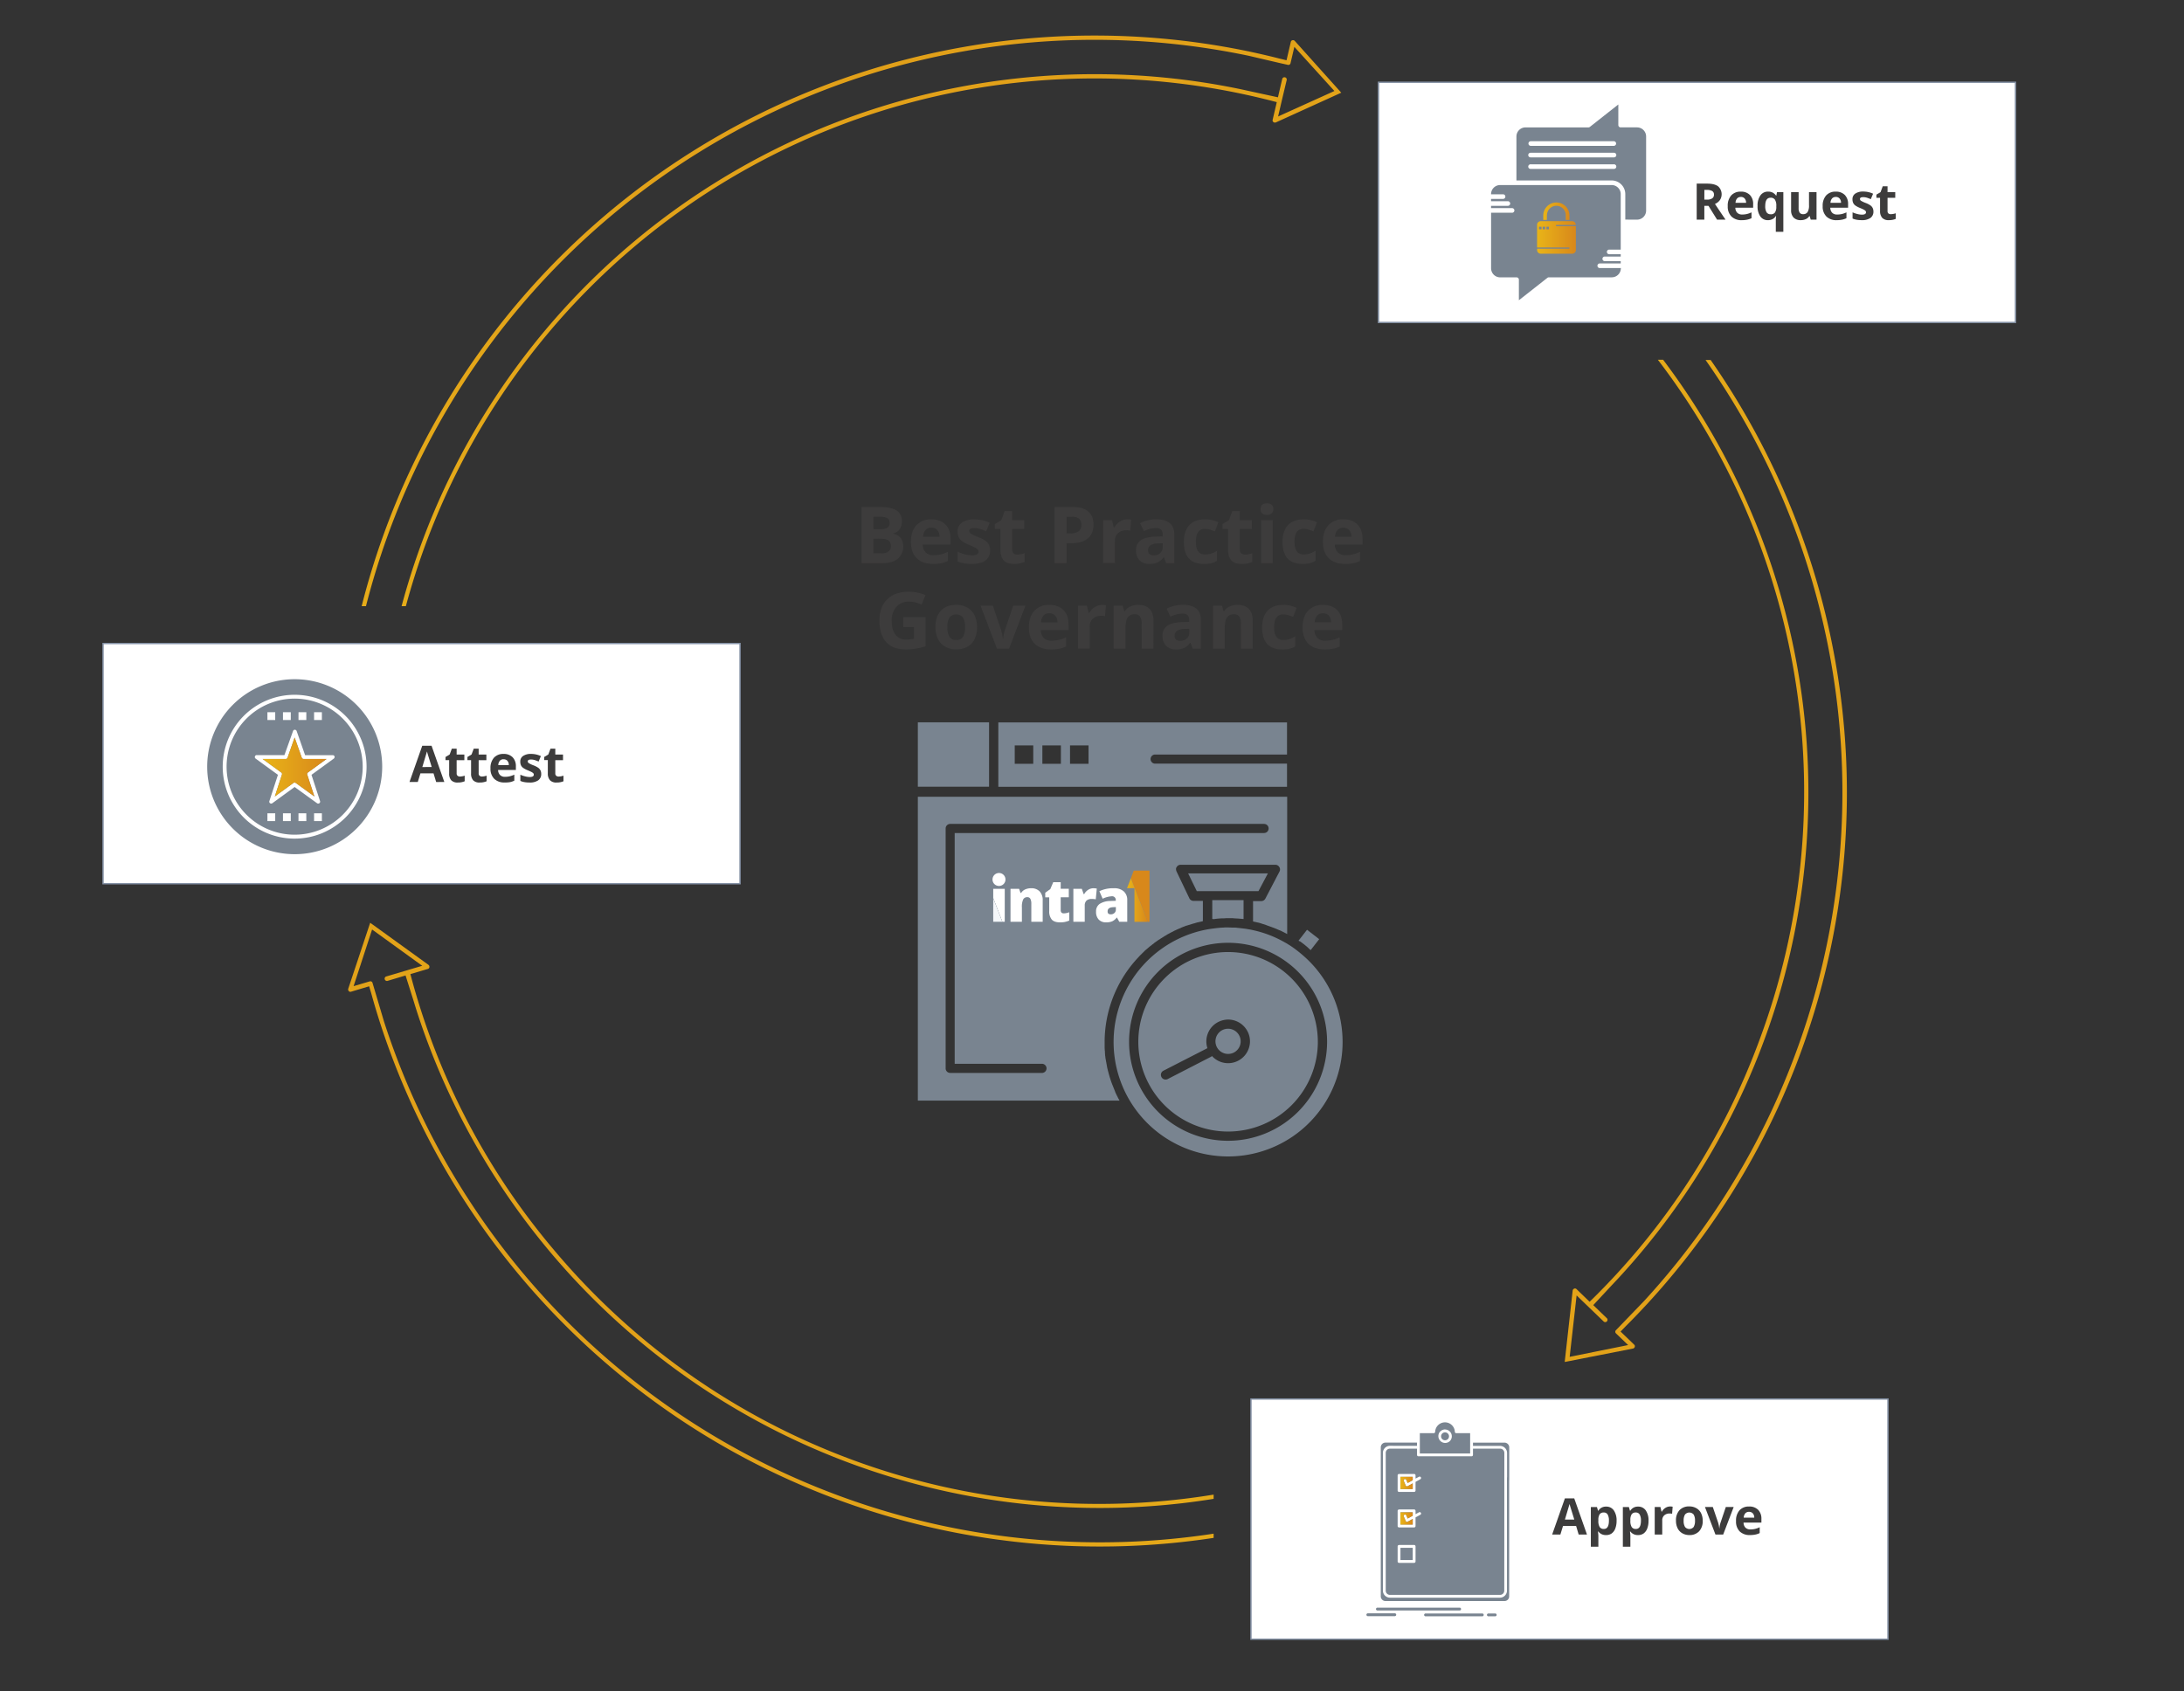 <svg id="Layer_1" data-name="Layer 1" xmlns="http://www.w3.org/2000/svg" xmlns:xlink="http://www.w3.org/1999/xlink" viewBox="0 0 1200 929.48"><rect x="0" y="0" width="1200" height="929.48" fill="#333333" stroke="none"/><defs><linearGradient id="linear-gradient" x1="526.33" y1="500.08" x2="552.51" y2="500.08" gradientUnits="userSpaceOnUse"><stop offset="0" stop-color="#b8c9db"/><stop offset="0.15" stop-color="#cbd8e5"/><stop offset="0.38" stop-color="#e2e9f1"/><stop offset="0.6" stop-color="#eff3f8"/><stop offset="0.8" stop-color="#f4f7fa"/></linearGradient><linearGradient id="New_Gradient_Swatch_3" x1="619.25" y1="494.61" x2="630.66" y2="494.61" gradientUnits="userSpaceOnUse"><stop offset="0" stop-color="#e9b418"/><stop offset="1" stop-color="#d8881b"/></linearGradient><linearGradient id="New_Gradient_Swatch_3-2" x1="144.3" y1="421.51" x2="179.42" y2="421.51" xlink:href="#New_Gradient_Swatch_3"/><linearGradient id="New_Gradient_Swatch_3-3" x1="847.99" y1="116.07" x2="862.39" y2="116.07" xlink:href="#New_Gradient_Swatch_3"/><linearGradient id="New_Gradient_Swatch_3-4" x1="844.57" y1="130.47" x2="865.83" y2="130.47" xlink:href="#New_Gradient_Swatch_3"/><linearGradient id="New_Gradient_Swatch_3-5" x1="769.48" y1="814.94" x2="776.22" y2="814.94" xlink:href="#New_Gradient_Swatch_3"/><linearGradient id="New_Gradient_Swatch_3-6" x1="769.48" y1="834.46" x2="776.22" y2="834.46" xlink:href="#New_Gradient_Swatch_3"/><linearGradient id="New_Gradient_Swatch_3-7" x1="1966.13" y1="-995.41" x2="2022.33" y2="-995.41" gradientTransform="translate(-1456.51 549.62) rotate(13.16)" xlink:href="#New_Gradient_Swatch_3"/><linearGradient id="New_Gradient_Swatch_3-8" x1="653.06" y1="385.33" x2="1571.46" y2="385.33" gradientTransform="translate(256.36 1162.89) rotate(-100.53)" xlink:href="#New_Gradient_Swatch_3"/><linearGradient id="New_Gradient_Swatch_3-9" x1="1869.23" y1="-1762.16" x2="1925.42" y2="-1762.16" gradientTransform="matrix(-0.28, -0.96, 0.96, -0.28, 2431, 1853.78)" xlink:href="#New_Gradient_Swatch_3"/><linearGradient id="New_Gradient_Swatch_3-10" x1="1394.13" y1="616.32" x2="2312.53" y2="616.32" gradientTransform="translate(2114.78 62.12) rotate(139.76)" xlink:href="#New_Gradient_Swatch_3"/><linearGradient id="New_Gradient_Swatch_3-11" x1="1929.45" y1="-1289.23" x2="1985.64" y2="-1289.23" gradientTransform="translate(1317.38 -1568.58) rotate(133.95)" xlink:href="#New_Gradient_Swatch_3"/><linearGradient id="New_Gradient_Swatch_3-12" x1="936.86" y1="487.96" x2="1855.26" y2="487.96" gradientTransform="translate(-86.38 -411.21) rotate(20.27)" xlink:href="#New_Gradient_Swatch_3"/></defs><path d="M473.39,278.6H483q6.56,0,9.53,1.87a6.51,6.51,0,0,1,3,5.94,7.51,7.51,0,0,1-1.3,4.54,5.19,5.19,0,0,1-3.45,2.14v.21a6.78,6.78,0,0,1,4.23,2.45,8.93,8.93,0,0,1-1.75,11.36q-3.06,2.36-8.29,2.36H473.39Zm6.55,12.23h3.8a6.94,6.94,0,0,0,3.85-.83,3.07,3.07,0,0,0,1.19-2.72,2.71,2.71,0,0,0-1.3-2.54,8.22,8.22,0,0,0-4.1-.78h-3.44Zm0,5.19v8.05h4.26a6.33,6.33,0,0,0,4-1,3.81,3.81,0,0,0,1.29-3.17q0-3.84-5.49-3.84Z" fill="#3d3c3c"/><path d="M512.62,309.89q-5.7,0-8.91-3.14t-3.21-8.91q0-5.94,3-9.18a10.56,10.56,0,0,1,8.2-3.24c3.34,0,5.93.95,7.79,2.85s2.79,4.53,2.79,7.88v3.12H507a6.22,6.22,0,0,0,1.62,4.29,5.72,5.72,0,0,0,4.27,1.54,18,18,0,0,0,4-.44,20.28,20.28,0,0,0,4-1.42v5a14.71,14.71,0,0,1-3.61,1.26A22.44,22.44,0,0,1,512.62,309.89ZM511.71,290a4.12,4.12,0,0,0-3.21,1.3,6.11,6.11,0,0,0-1.33,3.69h9A5.37,5.37,0,0,0,515,291.3,4.22,4.22,0,0,0,511.71,290Z" fill="#3d3c3c"/><path d="M544,302.46a6.49,6.49,0,0,1-2.52,5.53q-2.52,1.9-7.55,1.9a23.07,23.07,0,0,1-4.39-.35,16.59,16.59,0,0,1-3.4-1V303.2a22.84,22.84,0,0,0,4,1.41,16.25,16.25,0,0,0,4,.57c2.34,0,3.51-.67,3.51-2a1.71,1.71,0,0,0-.47-1.24,6.89,6.89,0,0,0-1.6-1.07c-.76-.41-1.77-.87-3-1.41a18.82,18.82,0,0,1-4-2.11,6,6,0,0,1-1.86-2.23,7.32,7.32,0,0,1-.58-3.09,5.6,5.6,0,0,1,2.44-4.87,11.91,11.91,0,0,1,6.91-1.72,19.6,19.6,0,0,1,8.3,1.86l-1.94,4.64c-1.18-.5-2.29-.92-3.32-1.24a10.46,10.46,0,0,0-3.14-.49c-1.9,0-2.85.52-2.85,1.54a1.79,1.79,0,0,0,.92,1.5,24.05,24.05,0,0,0,4,1.88,19.3,19.3,0,0,1,4.05,2.09,6.25,6.25,0,0,1,1.9,2.24A6.87,6.87,0,0,1,544,302.46Z" fill="#3d3c3c"/><path d="M558.92,304.76A13.76,13.76,0,0,0,563,304v4.8a14.62,14.62,0,0,1-5.91,1.07q-3.87,0-5.63-1.95c-1.18-1.3-1.76-3.26-1.76-5.86V290.7h-3.09V288l3.55-2.16,1.86-5h4.12v5h6.61v4.84h-6.61v11.38a2.5,2.5,0,0,0,.77,2A3.05,3.05,0,0,0,558.92,304.76Z" fill="#3d3c3c"/><path d="M600.82,288.23q0,5-3.12,7.62c-2.07,1.76-5,2.64-8.86,2.64H586v11h-6.55V278.6h9.86c3.75,0,6.59.81,8.54,2.42S600.82,285,600.82,288.23ZM586,293.13h2.15a7.22,7.22,0,0,0,4.52-1.19,4.19,4.19,0,0,0,1.5-3.48,4.28,4.28,0,0,0-1.26-3.4A5.9,5.9,0,0,0,589,284h-3Z" fill="#3d3c3c"/><path d="M619.31,285.42a10.19,10.19,0,0,1,2.18.19l-.49,6a7.39,7.39,0,0,0-1.9-.21,6.84,6.84,0,0,0-4.8,1.58,5.73,5.73,0,0,0-1.72,4.44v12h-6.44V285.86H611l.94,4h.32a8.83,8.83,0,0,1,3-3.19A7.3,7.3,0,0,1,619.31,285.42Z" fill="#3d3c3c"/><path d="M640.76,309.47l-1.24-3.21h-.17A9.44,9.44,0,0,1,636,309.1a10.74,10.74,0,0,1-4.48.79,7.26,7.26,0,0,1-5.36-1.94,7.46,7.46,0,0,1-1.95-5.53,6.23,6.23,0,0,1,2.63-5.54q2.63-1.78,7.93-2l4.09-.12v-1q0-3.58-3.67-3.59a16.73,16.73,0,0,0-6.65,1.71l-2.13-4.35a19.18,19.18,0,0,1,9-2.13q4.75,0,7.29,2.07c1.69,1.38,2.53,3.47,2.53,6.29v15.73Zm-1.9-10.94-2.49.09a7.93,7.93,0,0,0-4.18,1,3.19,3.19,0,0,0-1.37,2.83c0,1.82,1,2.72,3.12,2.72a5,5,0,0,0,3.58-1.28,4.5,4.5,0,0,0,1.34-3.42Z" fill="#3d3c3c"/><path d="M661.48,309.89q-11,0-11-12.1,0-6,3-9.19t8.6-3.18a16.33,16.33,0,0,1,7.34,1.61l-1.89,5c-1-.41-2-.74-2.83-1a9.19,9.19,0,0,0-2.62-.39q-5,0-5,7.13,0,6.93,5,6.93a11.49,11.49,0,0,0,3.44-.5,12.53,12.53,0,0,0,3.17-1.55v5.51a10.46,10.46,0,0,1-3.16,1.37A17.33,17.33,0,0,1,661.48,309.89Z" fill="#3d3c3c"/><path d="M684.07,304.76a13.64,13.64,0,0,0,4-.74v4.8a14.55,14.55,0,0,1-5.91,1.07q-3.86,0-5.63-1.95c-1.17-1.3-1.76-3.26-1.76-5.86V290.7h-3.08V288l3.55-2.16,1.85-5h4.12v5h6.61v4.84h-6.61v11.38a2.53,2.53,0,0,0,.77,2A3.1,3.1,0,0,0,684.07,304.76Z" fill="#3d3c3c"/><path d="M692.62,279.76c0-2.1,1.17-3.14,3.51-3.14s3.5,1,3.5,3.14a3.07,3.07,0,0,1-.88,2.34,3.69,3.69,0,0,1-2.62.83Q692.62,282.93,692.62,279.76Zm6.72,29.71h-6.45V285.86h6.45Z" fill="#3d3c3c"/><path d="M715.68,309.89q-11,0-11-12.1,0-6,3-9.19t8.6-3.18A16.4,16.4,0,0,1,723.6,287l-1.9,5c-1-.41-2-.74-2.83-1a9.19,9.19,0,0,0-2.62-.39q-5,0-5,7.13,0,6.93,5,6.93a11.49,11.49,0,0,0,3.44-.5,12.53,12.53,0,0,0,3.17-1.55v5.51a10.46,10.46,0,0,1-3.16,1.37A17.33,17.33,0,0,1,715.68,309.89Z" fill="#3d3c3c"/><path d="M739,309.89q-5.7,0-8.91-3.14t-3.21-8.91q0-5.94,3-9.18a10.55,10.55,0,0,1,8.2-3.24q5,0,7.79,2.85t2.79,7.88v3.12H733.41a6.23,6.23,0,0,0,1.63,4.29,5.71,5.71,0,0,0,4.26,1.54,18.06,18.06,0,0,0,4-.44,20.51,20.51,0,0,0,4-1.42v5a14.71,14.71,0,0,1-3.61,1.26A22.44,22.44,0,0,1,739,309.89ZM738.1,290a4.12,4.12,0,0,0-3.21,1.3,6,6,0,0,0-1.33,3.69h9a5.41,5.41,0,0,0-1.25-3.69A4.22,4.22,0,0,0,738.1,290Z" fill="#3d3c3c"/><path d="M496.3,339.14h12.25v16a34.44,34.44,0,0,1-5.61,1.36,36.5,36.5,0,0,1-5.37.39q-7,0-10.68-4.1T483.21,341q0-7.47,4.27-11.65t11.86-4.18a22.85,22.85,0,0,1,9.16,1.9l-2.17,5.23a15.61,15.61,0,0,0-7-1.68,8.68,8.68,0,0,0-6.8,2.85,11.06,11.06,0,0,0-2.56,7.66q0,5,2.06,7.68a7.14,7.14,0,0,0,6,2.65,21.37,21.37,0,0,0,4.16-.43v-6.44H496.3Z" fill="#3d3c3c"/><path d="M536.84,344.62q0,5.78-3,9t-8.47,3.25a11.76,11.76,0,0,1-6-1.49,9.84,9.84,0,0,1-4-4.27,14.51,14.51,0,0,1-1.39-6.51q0-5.78,3-9t8.49-3.21a11.89,11.89,0,0,1,6,1.48,9.86,9.86,0,0,1,4,4.24A14.38,14.38,0,0,1,536.84,344.62Zm-16.32,0a9.86,9.86,0,0,0,1.15,5.3,4.12,4.12,0,0,0,3.75,1.8,4.06,4.06,0,0,0,3.7-1.78,10.1,10.1,0,0,0,1.13-5.32,9.74,9.74,0,0,0-1.14-5.25,4.85,4.85,0,0,0-7.45,0A9.71,9.71,0,0,0,520.52,344.62Z" fill="#3d3c3c"/><path d="M547.78,356.47l-9-23.61h6.74l4.56,13.45a24.86,24.86,0,0,1,.95,4.84h.12a21.86,21.86,0,0,1,1-4.84l4.54-13.45h6.74l-9,23.61Z" fill="#3d3c3c"/><path d="M577.44,356.89q-5.7,0-8.91-3.14t-3.21-8.91q0-5.94,3-9.18a10.56,10.56,0,0,1,8.2-3.24q5,0,7.79,2.85t2.79,7.88v3.12H571.85a6.22,6.22,0,0,0,1.62,4.29,5.73,5.73,0,0,0,4.27,1.54,18,18,0,0,0,4-.44,20.28,20.28,0,0,0,4-1.42v5a14.71,14.71,0,0,1-3.61,1.26A22.38,22.38,0,0,1,577.44,356.89ZM576.53,337a4.09,4.09,0,0,0-3.2,1.3A6,6,0,0,0,572,342h9a5.41,5.41,0,0,0-1.24-3.69A4.26,4.26,0,0,0,576.53,337Z" fill="#3d3c3c"/><path d="M605.48,332.42a10.25,10.25,0,0,1,2.18.19l-.49,6a7.39,7.39,0,0,0-1.9-.21,6.84,6.84,0,0,0-4.8,1.58,5.73,5.73,0,0,0-1.72,4.44v12h-6.44V332.86h4.87l1,4h.32a8.83,8.83,0,0,1,3-3.19A7.3,7.3,0,0,1,605.48,332.42Z" fill="#3d3c3c"/><path d="M633.73,356.47h-6.44V342.68a6.66,6.66,0,0,0-.9-3.83,3.32,3.32,0,0,0-2.9-1.28,4.33,4.33,0,0,0-3.9,1.81c-.81,1.2-1.21,3.2-1.21,6v11.11h-6.44V332.86h4.92l.87,3h.36a6.76,6.76,0,0,1,3-2.58,10,10,0,0,1,4.3-.88q4.13,0,6.25,2.23c1.42,1.48,2.13,3.63,2.13,6.43Z" fill="#3d3c3c"/><path d="M655.35,356.47l-1.24-3.21h-.17a9.44,9.44,0,0,1-3.35,2.84,10.74,10.74,0,0,1-4.48.79,7.26,7.26,0,0,1-5.36-1.94,7.46,7.46,0,0,1-2-5.53,6.23,6.23,0,0,1,2.63-5.54c1.75-1.19,4.4-1.85,7.93-2l4.1-.12v-1q0-3.58-3.68-3.59a16.73,16.73,0,0,0-6.65,1.71L641,334.51a19.18,19.18,0,0,1,9-2.13q4.76,0,7.29,2.07c1.69,1.38,2.53,3.47,2.53,6.29v15.73Zm-1.89-10.94-2.5.09a7.93,7.93,0,0,0-4.18,1,3.19,3.19,0,0,0-1.37,2.83c0,1.82,1,2.72,3.13,2.72a5,5,0,0,0,3.57-1.28,4.51,4.51,0,0,0,1.35-3.42Z" fill="#3d3c3c"/><path d="M688.27,356.47h-6.44V342.68a6.66,6.66,0,0,0-.9-3.83,3.32,3.32,0,0,0-2.9-1.28,4.33,4.33,0,0,0-3.9,1.81c-.81,1.2-1.21,3.2-1.21,6v11.11h-6.44V332.86h4.92l.87,3h.36a6.76,6.76,0,0,1,3-2.58,10,10,0,0,1,4.3-.88q4.13,0,6.25,2.23c1.42,1.48,2.13,3.63,2.13,6.43Z" fill="#3d3c3c"/><path d="M704.49,356.89q-11,0-11-12.1,0-6,3-9.19c2-2.12,4.86-3.18,8.59-3.18a16.4,16.4,0,0,1,7.35,1.61l-1.9,5c-1-.41-2-.74-2.83-1a9.19,9.19,0,0,0-2.62-.39q-5,0-5,7.13,0,6.93,5,6.93a11.49,11.49,0,0,0,3.44-.5,12.53,12.53,0,0,0,3.17-1.55v5.51a10.36,10.36,0,0,1-3.16,1.37A17.33,17.33,0,0,1,704.49,356.89Z" fill="#3d3c3c"/><path d="M727.82,356.89q-5.7,0-8.91-3.14t-3.21-8.91q0-5.94,3-9.18a10.55,10.55,0,0,1,8.2-3.24c3.34,0,5.93.95,7.79,2.85s2.79,4.53,2.79,7.88v3.12H722.23a6.22,6.22,0,0,0,1.62,4.29,5.72,5.72,0,0,0,4.27,1.54,18,18,0,0,0,4-.44,20.28,20.28,0,0,0,4-1.42v5a14.71,14.71,0,0,1-3.61,1.26A22.44,22.44,0,0,1,727.82,356.89ZM726.91,337a4.12,4.12,0,0,0-3.21,1.3,6.11,6.11,0,0,0-1.33,3.69h9a5.37,5.37,0,0,0-1.25-3.69A4.22,4.22,0,0,0,726.91,337Z" fill="#3d3c3c"/><path d="M614.7,604.05a10.47,10.47,0,0,1-.67-1.34c-.16-.25-.25-.5-.42-.75-.16-.41-.41-.83-.58-1.25a3.59,3.59,0,0,1-.33-.83l-.5-1.25c-.09-.26-.25-.59-.34-.84-.16-.42-.33-.84-.5-1.25-.08-.25-.25-.59-.33-.84-.17-.41-.34-.91-.5-1.33-.08-.25-.17-.5-.25-.75-.17-.5-.34-1.09-.5-1.58-.09-.17-.09-.34-.17-.51-.17-.75-.42-1.41-.58-2.17a3.46,3.46,0,0,1-.17-.58c-.17-.58-.25-1.09-.42-1.67-.08-.25-.08-.5-.17-.84-.08-.5-.16-.91-.24-1.41-.09-.34-.09-.58-.17-.92s-.17-.92-.25-1.33-.08-.59-.17-.92-.08-.92-.17-1.34-.08-.58-.08-.92a8.4,8.4,0,0,1-.08-1.42c0-.33-.09-.58-.09-.83,0-.5-.08-1-.08-1.5v-3a68,68,0,0,1,16.19-44,12.59,12.59,0,0,0,.92-1.08l.33-.34c.25-.24.42-.5.67-.74l.41-.42c.17-.25.42-.42.59-.67l.41-.42.59-.58c.17-.17.33-.25.41-.42l.59-.58c.17-.17.33-.26.42-.42a4.53,4.53,0,0,0,.58-.58c.17-.17.33-.25.5-.42s.42-.33.59-.5.33-.25.5-.42.42-.33.58-.5.33-.25.5-.42.42-.33.67-.5.33-.25.5-.41.41-.34.67-.5.33-.26.5-.42.41-.34.67-.51.33-.24.49-.33.42-.33.68-.5.32-.25.49-.33a3.34,3.34,0,0,1,.67-.42c.17-.08.34-.25.5-.33a2.94,2.94,0,0,1,.67-.42c.17-.08.33-.25.5-.33a4.89,4.89,0,0,0,.67-.42c.17-.08.33-.25.5-.33s.5-.26.75-.42a1.65,1.65,0,0,0,.5-.34c.25-.16.5-.24.75-.41l.5-.25c.25-.17.5-.25.75-.42l.51-.25c.24-.17.58-.25.83-.42a1.38,1.38,0,0,0,.41-.25c.34-.16.67-.33.92-.42.08-.08.25-.08.34-.16.83-.42,1.75-.75,2.66-1.17.09-.08.26-.08.34-.17.34-.16.67-.25,1-.41.17-.09.34-.09.5-.17s.59-.25.83-.34a1.28,1.28,0,0,1,.59-.16c.25-.08.5-.17.83-.25a1.47,1.47,0,0,1,.59-.17l.75-.25c.17-.08.42-.08.58-.17s.51-.16.75-.25.42-.08.68-.16l.74-.25c.26-.09.42-.09.67-.17a2.54,2.54,0,0,1,.75-.17c.25-.08.42-.08.67-.17s.5-.08.75-.16.42-.09.67-.17.25-.08.42-.08V495.08h-5.18a2.52,2.52,0,0,1-2.25-1.42l-7.09-14.85a3.32,3.32,0,0,1-.25-1.25,1.65,1.65,0,0,1,.25-.92c.08-.08.08-.17.17-.25a2.49,2.49,0,0,1,2.16-1.17h52a2.5,2.5,0,0,1,2.17,1.25A2.43,2.43,0,0,1,703,479l-7.76,14.86a2.54,2.54,0,0,1-2.25,1.33h-4.51v11.18c.08,0,.16.08.33.08.58.17,1.26.26,1.84.42.17,0,.25.09.42.09a14.38,14.38,0,0,1,2.08.58c.17.08.33.08.5.17.58.16,1.17.33,1.84.58.17.08.25.08.42.17.66.25,1.41.5,2.08.75.17.08.33.08.5.17.59.25,1.17.41,1.75.66.17.09.26.09.42.17.67.25,1.34.58,2,.84a1.39,1.39,0,0,0,.41.16,15.62,15.62,0,0,1,1.76.84c.08.08.24.08.33.16.67.34,1.33.67,1.91,1,.09,0,.09.09.17.09V437.84H504.31v167H615.12c0-.08-.09-.08-.09-.17A2.4,2.4,0,0,0,614.7,604.05Zm-41.89-14.43H522.08a2.51,2.51,0,0,1-2.5-2.51V455.28a2.51,2.51,0,0,1,2.5-2.5H694.55a2.5,2.5,0,1,1,0,5h-170V584.61h48.14a2.51,2.51,0,0,1,.08,5Z" fill="#798490"/><polygon points="691.46 489.74 696.64 479.98 652.83 479.98 657.59 489.74 663.68 489.74 685.96 489.74 691.46 489.74" fill="#798490"/><path d="M674.77,565.33a7.06,7.06,0,0,0-3.16.75,6.93,6.93,0,0,0,3.16,13.1,7.07,7.07,0,0,0,3.17-.75,6.94,6.94,0,0,0-3.17-13.1Z" fill="#798490"/><path d="M667.1,505.09a.68.68,0,0,0,.42-.08c.5-.09.91-.09,1.42-.17,1-.08,1.92-.17,2.92-.17a11.75,11.75,0,0,0,1.67-.08h3.58a2.89,2.89,0,0,1,.83.08c.68,0,1.34.09,2,.09.33,0,.67.08,1,.08s.59.08.92.08.75.09,1.08.09h.34V494.66h-17.2V505A5.08,5.08,0,0,0,667.1,505.09Z" fill="#798490"/><path d="M707.15,419.65H634.47a2.51,2.51,0,0,1,0-5h72.68V397H548.53v35.38H707.15Zm-139.43.08H557.55V409.64h10.17Zm15.19,0H572.73V409.64h10.18Zm15.19,0H587.92V409.64H598.1Z" fill="#798490"/><path d="M714.91,517.77c.17.08.33.25.5.34.5.41,1,.75,1.5,1.17l.09.08,1.49,1.25c.17.17.34.25.42.42.34.33.67.58,1,.91.08.09.16.09.25.17l4.67-6-6.68-5.17-4.67,6c.09.08.17.08.25.17A3.16,3.16,0,0,1,714.91,517.77Z" fill="#798490"/><rect x="504.31" y="396.95" width="39.13" height="35.38" fill="#798490"/><path d="M718.66,527.53a74.58,74.58,0,0,0-7.42-6.25c-.92-.67-1.75-1.25-2.67-1.84l-.17-.08h0a28.06,28.06,0,0,0-2.67-1.59,60.94,60.94,0,0,0-17.19-6.59c-1-.25-2-.42-3-.58a23.56,23.56,0,0,0-2.34-.34c-.16,0-.42-.08-.58-.08l-2.25-.25a1.93,1.93,0,0,1-.67-.08,11.53,11.53,0,0,0-1.76-.09h-.66c-.75,0-1.42-.08-2.17-.08h-1.42a10.66,10.66,0,0,0-1.59.08h0c-.91,0-1.83.09-2.66.17-1.76.17-3.51.42-5.26.67a62.91,62.91,0,1,0,54.48,16.93Zm-43.89,99.38a54.4,54.4,0,1,1,54.4-54.4A54.46,54.46,0,0,1,674.77,626.91Z" fill="#798490"/><path d="M674.77,523.19a49.32,49.32,0,1,0,49.32,49.32A49.37,49.37,0,0,0,674.77,523.19Zm11.44,52.74a12,12,0,0,1-5.93,7,11.94,11.94,0,0,1-14.35-2.59c-.16.09-.25.25-.42.34L641.57,593a2.64,2.64,0,0,1-1.17.25,2.47,2.47,0,0,1-2.26-1.42,2.53,2.53,0,0,1,1.09-3.42l23.94-12.27a.34.34,0,0,1,.26-.08,12,12,0,0,1,5.92-14.43,12.33,12.33,0,0,1,5.42-1.34,12,12,0,0,1,10.69,6.51A11.73,11.73,0,0,1,686.21,575.93Z" fill="#798490"/><path d="M548.88,486.87a3.56,3.56,0,1,0-3.54-3.54A3.53,3.53,0,0,0,548.88,486.87Z" fill="#fff"/><polygon points="552.06 506.56 552.06 488.45 545.73 488.45 545.73 493.6 550.74 506.56 552.06 506.56" fill="#fff"/><polygon points="550.74 506.56 545.73 493.6 545.73 506.56 550.74 506.56" fill="#798490"/><polygon points="550.74 506.56 545.73 493.6 545.73 506.56 550.74 506.56" fill="url(#linear-gradient)"/><polygon points="622.94 478.42 621.36 482.63 630.66 506.59 631.59 506.59 631.59 478.42 622.94 478.42" fill="#d8881b"/><polygon points="619.25 488.09 623.33 488.09 623.33 506.59 630.66 506.59 621.36 482.63 619.25 488.09" fill="url(#New_Gradient_Swatch_3)"/><path d="M566.66,506.56v-9.88a5.8,5.8,0,0,0-.52-2.73,1.79,1.79,0,0,0-1.67-.92,2.43,2.43,0,0,0-2.29,1.27,9.56,9.56,0,0,0-.7,4.33v7.93h-6.26V488.45h4.72l.79,2.23h.36a4.93,4.93,0,0,1,2.22-1.91,7.76,7.76,0,0,1,3.25-.64,6.17,6.17,0,0,1,4.68,1.74,6.82,6.82,0,0,1,1.67,4.91v11.78Z" fill="#fff"/><path d="M584.52,501.94a9.42,9.42,0,0,0,3-.62v4.56a12,12,0,0,1-2.41.77,13.18,13.18,0,0,1-2.68.23q-3.15,0-4.54-1.54a7,7,0,0,1-1.39-4.74v-7.47h-2.19v-2.54l2.78-2,1.62-3.8h4.09v3.63h4.45v4.68h-4.45v7.05C582.82,501.36,583.39,501.94,584.52,501.94Z" fill="#fff"/><path d="M600.72,488.13a9.56,9.56,0,0,1,1.55.12l.36.07-.56,5.9a9.16,9.16,0,0,0-2.13-.19,4,4,0,0,0-3,.93,3.67,3.67,0,0,0-.93,2.7v8.9h-6.25V488.45h4.65l1,2.89h.31A6.25,6.25,0,0,1,597.9,489,5.21,5.21,0,0,1,600.72,488.13Z" fill="#fff"/><path d="M615,506.56l-1.33-2.4a7.11,7.11,0,0,1-2.58,2.15,8.55,8.55,0,0,1-3.39.57,5.35,5.35,0,0,1-4-1.53,6,6,0,0,1-1.47-4.32,4.9,4.9,0,0,1,2-4.31,11.06,11.06,0,0,1,5.83-1.59l3-.1v-.25a2,2,0,0,0-2.21-2.24,13.32,13.32,0,0,0-5,1.34l-1.8-4.12a17.32,17.32,0,0,1,8-1.63,7.78,7.78,0,0,1,5.4,1.72,6.19,6.19,0,0,1,1.91,4.83v11.88Zm-4.64-4.09a2.81,2.81,0,0,0,1.94-.72,2.38,2.38,0,0,0,.81-1.87v-1.41l-1.44.07c-2.06.07-3.09.83-3.09,2.27C608.53,501.92,609.13,502.47,610.31,502.47Z" fill="#fff"/><rect x="56.61" y="353.64" width="350" height="132" fill="#fff" stroke="#8390a4" stroke-miterlimit="10" stroke-width="0.74"/><rect x="757.41" y="45.2" width="350" height="132" fill="#fff" stroke="#8390a4" stroke-miterlimit="10" stroke-width="0.74"/><rect x="687.34" y="768.82" width="350" height="132" fill="#fff" stroke="#8390a4" stroke-miterlimit="10" stroke-width="0.74"/><path d="M239.65,429.76,238.21,425H231l-1.44,4.72H225l7-19.88h5.13l7,19.88Zm-2.44-8.24q-2-6.4-2.24-7.24c-.17-.56-.28-1-.36-1.33-.3,1.16-1.15,4-2.56,8.57Z" fill="#3d3c3c"/><path d="M252.72,426.74a8.86,8.86,0,0,0,2.6-.48v3.08a9.27,9.27,0,0,1-3.79.69,4.66,4.66,0,0,1-3.61-1.25,5.44,5.44,0,0,1-1.13-3.76v-7.3h-2V416l2.28-1.38,1.19-3.2h2.64v3.23h4.24v3.1h-4.24V425a1.62,1.62,0,0,0,.49,1.3A2,2,0,0,0,252.72,426.74Z" fill="#3d3c3c"/><path d="M264.76,426.74a8.86,8.86,0,0,0,2.6-.48v3.08a9.27,9.27,0,0,1-3.79.69,4.64,4.64,0,0,1-3.61-1.25,5.44,5.44,0,0,1-1.13-3.76v-7.3h-2V416l2.27-1.38,1.2-3.2H263v3.23h4.24v3.1H263V425a1.62,1.62,0,0,0,.49,1.3A2,2,0,0,0,264.76,426.74Z" fill="#3d3c3c"/><path d="M277.27,430a7.78,7.78,0,0,1-5.71-2,7.66,7.66,0,0,1-2.06-5.72,8.4,8.4,0,0,1,1.9-5.88,6.76,6.76,0,0,1,5.26-2.08,6.67,6.67,0,0,1,5,1.83,6.92,6.92,0,0,1,1.79,5v2h-9.77a4,4,0,0,0,1.05,2.74,3.66,3.66,0,0,0,2.73,1,11.36,11.36,0,0,0,2.59-.28,12.59,12.59,0,0,0,2.54-.91V429a9.42,9.42,0,0,1-2.31.8A14.27,14.27,0,0,1,277.27,430Zm-.58-12.76a2.64,2.64,0,0,0-2.06.83,3.85,3.85,0,0,0-.85,2.37h5.79a3.45,3.45,0,0,0-.79-2.37A2.73,2.73,0,0,0,276.69,417.27Z" fill="#3d3c3c"/><path d="M297.37,425.26a4.17,4.17,0,0,1-1.62,3.55,8,8,0,0,1-4.84,1.22,15.14,15.14,0,0,1-2.82-.23,10.21,10.21,0,0,1-2.18-.65v-3.42a13.41,13.41,0,0,0,2.6.91,10.17,10.17,0,0,0,2.54.37c1.49,0,2.24-.44,2.24-1.3a1.14,1.14,0,0,0-.29-.8,4.73,4.73,0,0,0-1-.69q-.74-.37-2-.9a12.17,12.17,0,0,1-2.57-1.35,3.81,3.81,0,0,1-1.19-1.43,4.7,4.7,0,0,1-.37-2,3.58,3.58,0,0,1,1.56-3.12,7.57,7.57,0,0,1,4.43-1.11,12.69,12.69,0,0,1,5.33,1.19l-1.25,3c-.76-.32-1.47-.59-2.13-.8a6.86,6.86,0,0,0-2-.31q-1.83,0-1.83,1a1.17,1.17,0,0,0,.59,1,15.51,15.51,0,0,0,2.58,1.21,11.89,11.89,0,0,1,2.6,1.34,4,4,0,0,1,1.22,1.43A4.48,4.48,0,0,1,297.37,425.26Z" fill="#3d3c3c"/><path d="M307,426.74a8.86,8.86,0,0,0,2.6-.48v3.08a9.27,9.27,0,0,1-3.79.69,4.66,4.66,0,0,1-3.61-1.25A5.49,5.49,0,0,1,301,425v-7.3h-2V416l2.28-1.38,1.19-3.2h2.64v3.23h4.24v3.1h-4.24V425a1.62,1.62,0,0,0,.49,1.3A2,2,0,0,0,307,426.74Z" fill="#3d3c3c"/><path d="M161.89,383.92a37.39,37.39,0,1,0,37.39,37.39A37.45,37.45,0,0,0,161.89,383.92Zm10.68,7.46h4.29v4.29h-4.29Zm-8.55,0h4.29v4.29H164Zm-8.54,0h4.29v4.29h-4.29Zm-8.55,0h4.29v4.29h-4.29Zm4.29,59.85h-4.29v-4.29h4.29Zm8.55,0h-4.29v-4.29h4.29Zm8.54,0H164v-4.29h4.29Zm8.55,0h-4.29v-4.29h4.29Zm6.55-34.35-12.26,8.92,4.7,14.42a1.05,1.05,0,0,1-.38,1.18,1.07,1.07,0,0,1-.64.21,1.09,1.09,0,0,1-.64-.21l-12.3-8.91-12.25,8.91a1.07,1.07,0,0,1-1.25,0,1,1,0,0,1-.38-1.18l4.7-14.42-12.26-8.92a1,1,0,0,1-.37-1.18,1,1,0,0,1,1-.74h15.2L161,401.75a1,1,0,0,1,1-.71,1.06,1.06,0,0,1,1,.71L167.64,415h15.2a1.05,1.05,0,0,1,1,.74A1.23,1.23,0,0,1,183.41,416.88Z" fill="#798490"/><path d="M165.81,416.38l-3.92-11.08L158,416.38a1,1,0,0,1-1,.71H144.3l10.23,7.43a1,1,0,0,1,.37,1.18l-3.91,12,10.23-7.43a1.15,1.15,0,0,1,.64-.2,1.13,1.13,0,0,1,.64.2l10.24,7.43-3.92-12a1,1,0,0,1,.37-1.18l10.23-7.43H166.76A1.1,1.1,0,0,1,165.81,416.38Z" fill="#798490"/><path d="M161.89,373.25A48.08,48.08,0,1,0,210,421.31,48.12,48.12,0,0,0,161.89,373.25Zm0,87.61a39.52,39.52,0,1,1,39.52-39.52A39.56,39.56,0,0,1,161.89,460.86Z" fill="#798490"/><path d="M165.81,416.38l-3.92-11.08L158,416.38a1,1,0,0,1-1,.71H144.3l10.23,7.43a1,1,0,0,1,.37,1.18l-3.91,12,10.23-7.43a1.15,1.15,0,0,1,.64-.2,1.13,1.13,0,0,1,.64.2l10.24,7.43-3.92-12a1,1,0,0,1,.37-1.18l10.23-7.43H166.76A1.1,1.1,0,0,1,165.81,416.38Z" fill="url(#New_Gradient_Swatch_3-2)"/><g id="_682_Bubble_Chat_Communication_Eye_Speech" data-name="682, Bubble, Chat, Communication, Eye, Speech"><path d="M899.46,120.71a5,5,0,0,0,5-5V75a5,5,0,0,0-5-5h-9a1.27,1.27,0,0,1-1.27-1.27V57.41L873.55,69.74a1.32,1.32,0,0,1-.79.27H838.2a5,5,0,0,0-5,5V99.16h52.3a7.52,7.52,0,0,1,7.52,7.52v14ZM886.7,92.82H841.08a1.27,1.27,0,1,1,0-2.53H886.7a1.27,1.27,0,1,1,0,2.53Zm0-6.34H841.08a1.27,1.27,0,1,1,0-2.53H886.7a1.27,1.27,0,1,1,0,2.53Zm0-6.33H841.08a1.27,1.27,0,1,1,0-2.54H886.7a1.27,1.27,0,0,1,0,2.54Z" fill="#798490"/><path d="M885.52,101.69H824.26a5,5,0,0,0-5,5v.08h6.59a1.27,1.27,0,0,1,0,2.54h-6.59v1.27h9.12a1.27,1.27,0,1,1,0,2.53h-9.12v1.27h11.66a1.27,1.27,0,0,1,0,2.53H819.28v30.51a5,5,0,0,0,5,5h9a1.27,1.27,0,0,1,1.27,1.27V165l15.69-12.33a1.29,1.29,0,0,1,.78-.27h34.56a5,5,0,0,0,5-5v-.09H879.1a1.27,1.27,0,1,1,0-2.53h11.41v-1.27h-8.88a1.27,1.27,0,0,1,0-2.53h8.88v-1.27h-6.34a1.27,1.27,0,1,1,0-2.54h6.34v-30.5A5,5,0,0,0,885.52,101.69Z" fill="#798490"/></g><path d="M854.33,130.93a.33.33,0,0,1,.17.29v1.31h1.38v-1.31a.31.31,0,0,1,.17-.29,1.72,1.72,0,1,0-1.72,0Z" fill="#798490"/><path d="M850,118.47a5.15,5.15,0,1,1,10.29,0v2.4h2.06v-2.4a7.2,7.2,0,1,0-14.4,0v2.4h2v-2.4Z" fill="url(#New_Gradient_Swatch_3-3)"/><path d="M855.19,123.61h10.63v-.06a2,2,0,0,0-2-2H846.55a2,2,0,0,0-2,2V136h17.49a.34.34,0,0,1,.34.34.35.35,0,0,1-.34.34H844.57v.75a2,2,0,0,0,2,2h17.29a2,2,0,0,0,2-2V124.3H855.19a.35.35,0,0,1,0-.69ZM847,126h-1.38v-1.38H847Zm2,0h-1.37v-1.38H849Zm2.06,0h-1.38v-1.38h1.38Z" fill="url(#New_Gradient_Swatch_3-4)"/><path d="M936.45,113.11v7.6h-4.2v-19.8H938q4,0,6,1.47a5.84,5.84,0,0,1,1,7.57,6.33,6.33,0,0,1-2.72,2.13q4.47,6.67,5.82,8.63h-4.65l-4.73-7.6Zm0-3.41h1.35a5.11,5.11,0,0,0,2.94-.67,2.36,2.36,0,0,0,1-2.08,2.19,2.19,0,0,0-1-2,6,6,0,0,0-3-.59h-1.27Z" fill="#3d3c3c"/><path d="M957.08,121a7.79,7.79,0,0,1-5.71-2,7.64,7.64,0,0,1-2.06-5.71,8.41,8.41,0,0,1,1.9-5.89,6.78,6.78,0,0,1,5.27-2.08,6.66,6.66,0,0,1,5,1.83,6.92,6.92,0,0,1,1.79,5v2H953.5a3.92,3.92,0,0,0,1,2.74,3.66,3.66,0,0,0,2.73,1,11.3,11.3,0,0,0,2.59-.28,12.89,12.89,0,0,0,2.55-.91v3.2a9.65,9.65,0,0,1-2.32.8A14.27,14.27,0,0,1,957.08,121Zm-.58-12.76a2.65,2.65,0,0,0-2.06.83,3.91,3.91,0,0,0-.85,2.37h5.8a3.5,3.5,0,0,0-.8-2.37A2.73,2.73,0,0,0,956.5,108.22Z" fill="#3d3c3c"/><path d="M971.41,121a4.94,4.94,0,0,1-4.2-2.07,9.54,9.54,0,0,1-1.51-5.75,9.49,9.49,0,0,1,1.55-5.79,5,5,0,0,1,4.24-2.09,5.49,5.49,0,0,1,2.51.54,5.22,5.22,0,0,1,1.88,1.68H976l.37-1.93h3.49v21.8h-4.14V121a19.33,19.33,0,0,1,.17-2.28h-.17a4.44,4.44,0,0,1-1.77,1.67A5.39,5.39,0,0,1,971.41,121Zm1.48-3.24a2.79,2.79,0,0,0,2.3-.9,5.39,5.39,0,0,0,.8-3.15v-.5a6.19,6.19,0,0,0-.75-3.49,2.75,2.75,0,0,0-2.42-1.06q-2.91,0-2.91,4.58a6.42,6.42,0,0,0,.72,3.4A2.5,2.5,0,0,0,972.89,117.74Z" fill="#3d3c3c"/><path d="M994.9,120.71l-.56-1.94h-.22a4.35,4.35,0,0,1-1.88,1.63,6.33,6.33,0,0,1-2.77.58,5.32,5.32,0,0,1-4-1.43,5.75,5.75,0,0,1-1.35-4.11v-9.87h4.13v8.84a4.26,4.26,0,0,0,.58,2.46,2.14,2.14,0,0,0,1.86.82,2.79,2.79,0,0,0,2.5-1.16,7.13,7.13,0,0,0,.77-3.84v-7.12h4.13v15.14Z" fill="#3d3c3c"/><path d="M1009.25,121a7.78,7.78,0,0,1-5.71-2,7.6,7.6,0,0,1-2.06-5.71,8.41,8.41,0,0,1,1.9-5.89,6.76,6.76,0,0,1,5.26-2.08,6.67,6.67,0,0,1,5,1.83,6.92,6.92,0,0,1,1.79,5v2h-9.77a4,4,0,0,0,1,2.74,3.68,3.68,0,0,0,2.74,1,11.42,11.42,0,0,0,2.59-.28,12.59,12.59,0,0,0,2.54-.91v3.2a9.42,9.42,0,0,1-2.31.8A14.33,14.33,0,0,1,1009.25,121Zm-.58-12.76a2.64,2.64,0,0,0-2.06.83,3.85,3.85,0,0,0-.85,2.37h5.79a3.45,3.45,0,0,0-.8-2.37A2.71,2.71,0,0,0,1008.67,108.22Z" fill="#3d3c3c"/><path d="M1029.35,116.21a4.17,4.17,0,0,1-1.62,3.55,8,8,0,0,1-4.84,1.22,15.14,15.14,0,0,1-2.82-.23,10.21,10.21,0,0,1-2.18-.65v-3.42a13.55,13.55,0,0,0,2.59.91,10.3,10.3,0,0,0,2.54.37c1.5,0,2.25-.44,2.25-1.3a1.06,1.06,0,0,0-.3-.79,4,4,0,0,0-1-.7q-.72-.37-2-.9a12.31,12.31,0,0,1-2.56-1.35,3.71,3.71,0,0,1-1.19-1.43,4.69,4.69,0,0,1-.38-2,3.59,3.59,0,0,1,1.57-3.12,7.57,7.57,0,0,1,4.43-1.11,12.69,12.69,0,0,1,5.33,1.19l-1.25,3c-.76-.32-1.47-.59-2.13-.8a6.91,6.91,0,0,0-2-.31q-1.83,0-1.83,1a1.14,1.14,0,0,0,.59,1,15.51,15.51,0,0,0,2.58,1.21,11.89,11.89,0,0,1,2.6,1.34,4,4,0,0,1,1.22,1.43A4.48,4.48,0,0,1,1029.35,116.21Z" fill="#3d3c3c"/><path d="M1039,117.69a8.86,8.86,0,0,0,2.6-.48v3.08a9.27,9.27,0,0,1-3.79.69,4.66,4.66,0,0,1-3.61-1.25A5.44,5.44,0,0,1,1033,116v-7.3h-2v-1.75l2.28-1.38,1.19-3.2h2.64v3.23h4.24v3.1h-4.24V116a1.62,1.62,0,0,0,.49,1.3A2,2,0,0,0,1039,117.69Z" fill="#3d3c3c"/><path d="M867.4,843.31,866,838.59h-7.21l-1.44,4.72h-4.52l7-19.88h5.14l7,19.88ZM865,835.07q-2-6.41-2.24-7.24c-.17-.56-.29-1-.36-1.33-.3,1.16-1.15,4-2.56,8.57Z" fill="#3d3c3c"/><path d="M882.4,843.58a5,5,0,0,1-4.18-1.94H878c.15,1.27.22,2,.22,2.2V850h-4.13v-21.8h3.36l.58,2h.19a4.78,4.78,0,0,1,4.29-2.25,4.9,4.9,0,0,1,4.2,2.08,9.56,9.56,0,0,1,1.52,5.75,11.42,11.42,0,0,1-.71,4.21,5.92,5.92,0,0,1-2,2.72A5.12,5.12,0,0,1,882.4,843.58Zm-1.21-12.39a2.61,2.61,0,0,0-2.24.94,5.42,5.42,0,0,0-.73,3.11v.44a6.44,6.44,0,0,0,.72,3.5,2.61,2.61,0,0,0,2.3,1.05q2.78,0,2.78-4.57a6.53,6.53,0,0,0-.69-3.36A2.33,2.33,0,0,0,881.19,831.19Z" fill="#3d3c3c"/><path d="M900,843.58a5,5,0,0,1-4.19-1.94h-.21c.14,1.27.21,2,.21,2.2V850h-4.13v-21.8H895l.58,2h.19a4.78,4.78,0,0,1,4.29-2.25,4.9,4.9,0,0,1,4.2,2.08,9.56,9.56,0,0,1,1.52,5.75,11.42,11.42,0,0,1-.71,4.21,5.92,5.92,0,0,1-2,2.72A5.11,5.11,0,0,1,900,843.58Zm-1.22-12.39a2.61,2.61,0,0,0-2.24.94,5.42,5.42,0,0,0-.73,3.11v.44a6.34,6.34,0,0,0,.73,3.5,2.58,2.58,0,0,0,2.29,1.05q2.78,0,2.78-4.57a6.53,6.53,0,0,0-.69-3.36A2.33,2.33,0,0,0,898.74,831.19Z" fill="#3d3c3c"/><path d="M917.64,827.88a6.81,6.81,0,0,1,1.4.12l-.31,3.88a4.76,4.76,0,0,0-1.22-.14,4.35,4.35,0,0,0-3.08,1,3.65,3.65,0,0,0-1.11,2.84v7.71h-4.13V828.17h3.13l.61,2.54h.2a5.7,5.7,0,0,1,1.91-2.05A4.66,4.66,0,0,1,917.64,827.88Z" fill="#3d3c3c"/><path d="M935.55,835.71a8.14,8.14,0,0,1-1.95,5.78,7.07,7.07,0,0,1-5.43,2.09,7.56,7.56,0,0,1-3.85-1,6.35,6.35,0,0,1-2.56-2.74,9.15,9.15,0,0,1-.89-4.17,8.1,8.1,0,0,1,1.93-5.77,7.13,7.13,0,0,1,5.45-2.06,7.65,7.65,0,0,1,3.84,1,6.3,6.3,0,0,1,2.56,2.72A9.11,9.11,0,0,1,935.55,835.71Zm-10.47,0a6.29,6.29,0,0,0,.74,3.4,3.07,3.07,0,0,0,4.78,0,6.51,6.51,0,0,0,.72-3.41,6.22,6.22,0,0,0-.73-3.37,3.1,3.1,0,0,0-4.78,0A6.24,6.24,0,0,0,925.08,835.71Z" fill="#3d3c3c"/><path d="M942.56,843.31l-5.77-15.14h4.32l2.93,8.62a15.83,15.83,0,0,1,.61,3.1h.08a13.33,13.33,0,0,1,.61-3.1l2.91-8.62h4.32l-5.77,15.14Z" fill="#3d3c3c"/><path d="M961.59,843.58a7.82,7.82,0,0,1-5.72-2,7.63,7.63,0,0,1-2-5.71,8.41,8.41,0,0,1,1.9-5.89,6.79,6.79,0,0,1,5.26-2.08,6.68,6.68,0,0,1,5,1.83,6.92,6.92,0,0,1,1.78,5v2H958a4,4,0,0,0,1,2.75,3.7,3.7,0,0,0,2.74,1,11.27,11.27,0,0,0,2.58-.28,12.46,12.46,0,0,0,2.55-.91v3.2a9.42,9.42,0,0,1-2.31.8A14.4,14.4,0,0,1,961.59,843.58ZM961,830.82a2.62,2.62,0,0,0-2.06.83,3.85,3.85,0,0,0-.85,2.37h5.79a3.45,3.45,0,0,0-.8-2.37A2.71,2.71,0,0,0,961,830.82Z" fill="#3d3c3c"/><g id="_217_goals_report_analytics_target_achievement" data-name="217, goals, report, analytics, target, achievement"><path d="M807.77,792V787.6h-7.63a.79.79,0,0,1-.78-.78,5.41,5.41,0,0,0-10.81,0v0a.79.79,0,0,1-.78.78h-7.64v11.15h27.64Zm-29.19,2.57v-1.79H761.24a2.56,2.56,0,0,0-2.57,2.57v81.92a2.57,2.57,0,0,0,2.57,2.57h65.43a2.58,2.58,0,0,0,1.78-.72l0,0a2.56,2.56,0,0,0,.76-1.81V811.66l-1.19.22v62.26A3.91,3.91,0,0,1,824.2,878H763.71a3.91,3.91,0,0,1-3.88-3.88V798.41a3.89,3.89,0,0,1,3.88-3.87Zm49.49,18.6,1.18.2v-18a2.58,2.58,0,0,0-2.58-2.57H809.33v1.79H824.2a3.89,3.89,0,0,1,3.87,3.87v14.73Zm-32.57-25.4a2.2,2.2,0,0,0-3.06,0l0,0a2.2,2.2,0,0,0,0,3.1,2.21,2.21,0,0,0,3.07,0l0,0a2.17,2.17,0,0,0,0-3.1Zm-1.54-2.2a3.75,3.75,0,0,1,2.64,6.4l0,0a3.75,3.75,0,0,1-5.26-5.34l.05,0A3.71,3.71,0,0,1,794,785.54Zm-17.74,26h-6.74v6.73h6.74v-3.12l-2.86,1.58a.79.79,0,0,1-1-.41l-1.06-2.5a.78.78,0,0,1,.41-1,.78.78,0,0,1,1,.42l.72,1.7,2.79-1.53ZM768.71,810H777a.77.77,0,0,1,.77.78v1.77l1.89-1a.77.77,0,0,1,1.05.3.79.79,0,0,1-.31,1.06l-2.63,1.44v4.75a.77.77,0,0,1-.77.78h-8.29a.78.78,0,0,1-.78-.78V810.8A.78.78,0,0,1,768.71,810Zm7.51,21.07h-6.74v6.73h6.74v-3.09l-2.86,1.58a.79.79,0,0,1-1-.41l-1.06-2.51a.77.77,0,0,1,.41-1,.78.78,0,0,1,1,.41l.72,1.71,2.79-1.54Zm-7.51-1.56H777a.77.77,0,0,1,.77.78v1.8l1.89-1a.77.77,0,1,1,.74,1.35l-2.63,1.44v4.73a.77.77,0,0,1-.77.78h-8.29a.78.78,0,0,1-.78-.78v-8.29A.78.78,0,0,1,768.71,829.53Zm7.51,21.07h-6.74v6.74h6.74Zm-7.51-1.55H777a.76.76,0,0,1,.77.77v8.29a.77.77,0,0,1-.77.78h-8.29a.78.78,0,0,1-.78-.78v-8.29A.77.77,0,0,1,768.71,849.05Zm-11.9,36a.77.77,0,0,1-.77-.78.76.76,0,0,1,.77-.77H802a.77.77,0,0,1,.78.77.78.78,0,0,1-.78.78Zm26.45,3.2a.77.77,0,0,1-.77-.77.78.78,0,0,1,.77-.78h31.26a.78.78,0,0,1,0,1.55Zm34.45,0a.78.78,0,0,1,0-1.55h3.92a.78.78,0,0,1,0,1.55Zm-66.15-.08a.78.78,0,0,1,0-1.56h14.81a.78.78,0,0,1,0,1.56Zm75-89.74a2.34,2.34,0,0,0-2.32-2.31H809.33v3.43a.77.77,0,0,1-.78.77h-29.2a.77.77,0,0,1-.77-.77V796.1H763.71a2.32,2.32,0,0,0-2.32,2.31v75.73a2.32,2.32,0,0,0,2.32,2.32H824.2a2.32,2.32,0,0,0,2.32-2.32Z" fill="#798490"/></g><path d="M776.22,811.58h-6.74v6.73h6.74v-3.12l-2.86,1.58a.79.79,0,0,1-1-.41l-1.06-2.5a.78.78,0,0,1,.41-1,.78.78,0,0,1,1,.42l.72,1.7,2.79-1.53Z" fill="url(#New_Gradient_Swatch_3-5)"/><path d="M776.22,831.09h-6.74v6.73h6.74v-3.09l-2.86,1.58a.79.79,0,0,1-1-.41l-1.06-2.51a.77.77,0,0,1,.41-1,.78.78,0,0,1,1,.41l.72,1.71,2.79-1.54Z" fill="url(#New_Gradient_Swatch_3-6)"/><path d="M276.54,211.71A394.25,394.25,0,0,1,679.77,48.63c2.56.53,5.12,1.09,7.68,1.66l14.68,3.18L704.5,43.3a1.27,1.27,0,0,1,2.46.57l-2.49,10.65-.16.66-.37,1.59-1.7,7.3,30.94-14-22-24.26-1.9,8.09-.22.95a1.2,1.2,0,0,1-1.49.84l-4.46-1-17.12-4a413.11,413.11,0,0,0-484.92,302.5h19.53A392.62,392.62,0,0,1,276.54,211.71Z" fill="none"/><path d="M686.07,28.26h-.18l1.82.39Z" fill="url(#New_Gradient_Swatch_3-7)"/><path d="M711.44,22.51a1.35,1.35,0,0,0-1.26-.41,1.17,1.17,0,0,0-.92.85l-2.38,10.18-4.08-1q-7.53-1.91-15.09-3.53l-1.82-.39A415.41,415.41,0,0,0,198.71,333.13h2.37A413.12,413.12,0,0,1,686,30.63l17.12,4,4.46,1a1.2,1.2,0,0,0,1.49-.84l.22-.95,1.9-8.09,22,24.26-30.94,14,1.7-7.3.37-1.59.16-.66L707,43.87a1.27,1.27,0,0,0-2.46-.57l-2.37,10.17-14.68-3.18c-2.56-.57-5.12-1.13-7.68-1.66a394.19,394.19,0,0,0-459.16,284.5H223a391.78,391.78,0,0,1,478.53-277l-2.29,9.79a1.16,1.16,0,0,0,.47,1.19,1.37,1.37,0,0,0,1.34.15l35.91-16.32Z" fill="url(#New_Gradient_Swatch_3-8)"/><path d="M571.25,827.31A394.26,394.26,0,0,1,229.77,557.9c-.82-2.49-1.6-5-2.36-7.49l-4.52-14.33-10,3a1.27,1.27,0,0,1-.72-2.42l10.49-3.11.64-.19,1.56-.47,7.19-2.13-27.51-19.93-10.17,31.13,8-2.37.94-.28a1.22,1.22,0,0,1,1.47.88l1.31,4.39,5,16.85A412.33,412.33,0,0,0,569.69,846.13a413.08,413.08,0,0,0,97.14-3.31V823.69A393.3,393.3,0,0,1,571.25,827.31Z" fill="none"/><path d="M209,562.53a1.29,1.29,0,0,0,.09.16l-.57-1.78Z" fill="url(#New_Gradient_Swatch_3-9)"/><path d="M569.69,846.13A413.13,413.13,0,0,1,211,561.41l-5-16.85-1.31-4.39a1.22,1.22,0,0,0-1.47-.88l-.94.28-8,2.37,10.17-31.13L232,530.74l-7.19,2.13-1.56.47-.64.19-10.49,3.11a1.27,1.27,0,0,0,.72,2.42l10-3,4.52,14.33c.76,2.5,1.54,5,2.36,7.49A394.3,394.3,0,0,0,666.83,823.69v-2.33A391,391,0,0,1,305.12,687.79a387.45,387.45,0,0,1-79.63-152.48l9.65-2.86a1.17,1.17,0,0,0,.8-1,1.35,1.35,0,0,0-.54-1.24l-32-23.11-12.05,36.24a1.34,1.34,0,0,0,.28,1.3,1.15,1.15,0,0,0,1.19.37l10-3,1.2,4q2.07,7.49,4.41,14.86l.57,1.78A415.54,415.54,0,0,0,666.83,845.14v-2.32A413.08,413.08,0,0,1,569.69,846.13Z" fill="url(#New_Gradient_Swatch_3-10)"/><path d="M957.34,270.62A394.23,394.23,0,0,1,891,700.49c-1.76,1.94-3.56,3.85-5.36,5.75l-10.25,11,7.52,7.25a1.26,1.26,0,0,1-1.74,1.81l-7.88-7.59-.48-.47-1.18-1.13-5.39-5.2-3.81,33.75,32.11-6.47-6-5.77-.7-.67a1.23,1.23,0,0,1,0-1.72l3.18-3.3,12.2-12.65a412.27,412.27,0,0,0,71.24-452.34,413.78,413.78,0,0,0-37.4-65H913.75A395.26,395.26,0,0,1,957.34,270.62Z" fill="none"/><path d="M905.25,716.33a.49.49,0,0,0,.1-.15c-.42.46-.84.91-1.27,1.36Z" fill="url(#New_Gradient_Swatch_3-11)"/><path d="M974.49,262.72a413.1,413.1,0,0,1-71.24,452.34l-12.2,12.65-3.18,3.3a1.23,1.23,0,0,0,0,1.72l.7.67,6,5.77-32.11,6.47,3.81-33.75,5.39,5.2,1.18,1.13.48.47,7.88,7.59a1.26,1.26,0,0,0,1.74-1.81l-7.52-7.25,10.25-11c1.8-1.9,3.6-3.81,5.36-5.75a393.42,393.42,0,0,0,66.36-429.87,395.26,395.26,0,0,0-43.59-72.91h-2.9A390.92,390.92,0,0,1,966.93,571a387.35,387.35,0,0,1-93.51,144.38l-7.24-7a1.18,1.18,0,0,0-1.26-.21,1.37,1.37,0,0,0-.82,1.08l-4.37,39.21,37.48-7.36a1.34,1.34,0,0,0,1-.88,1.16,1.16,0,0,0-.26-1.22l-7.52-7.25,2.9-3q5.5-5.49,10.76-11.16c.43-.45.85-.9,1.27-1.36a414.57,414.57,0,0,0,71.23-454.42,416.47,416.47,0,0,0-36.68-64h-2.81A413.78,413.78,0,0,1,974.49,262.72Z" fill="url(#New_Gradient_Swatch_3-12)"/></svg>